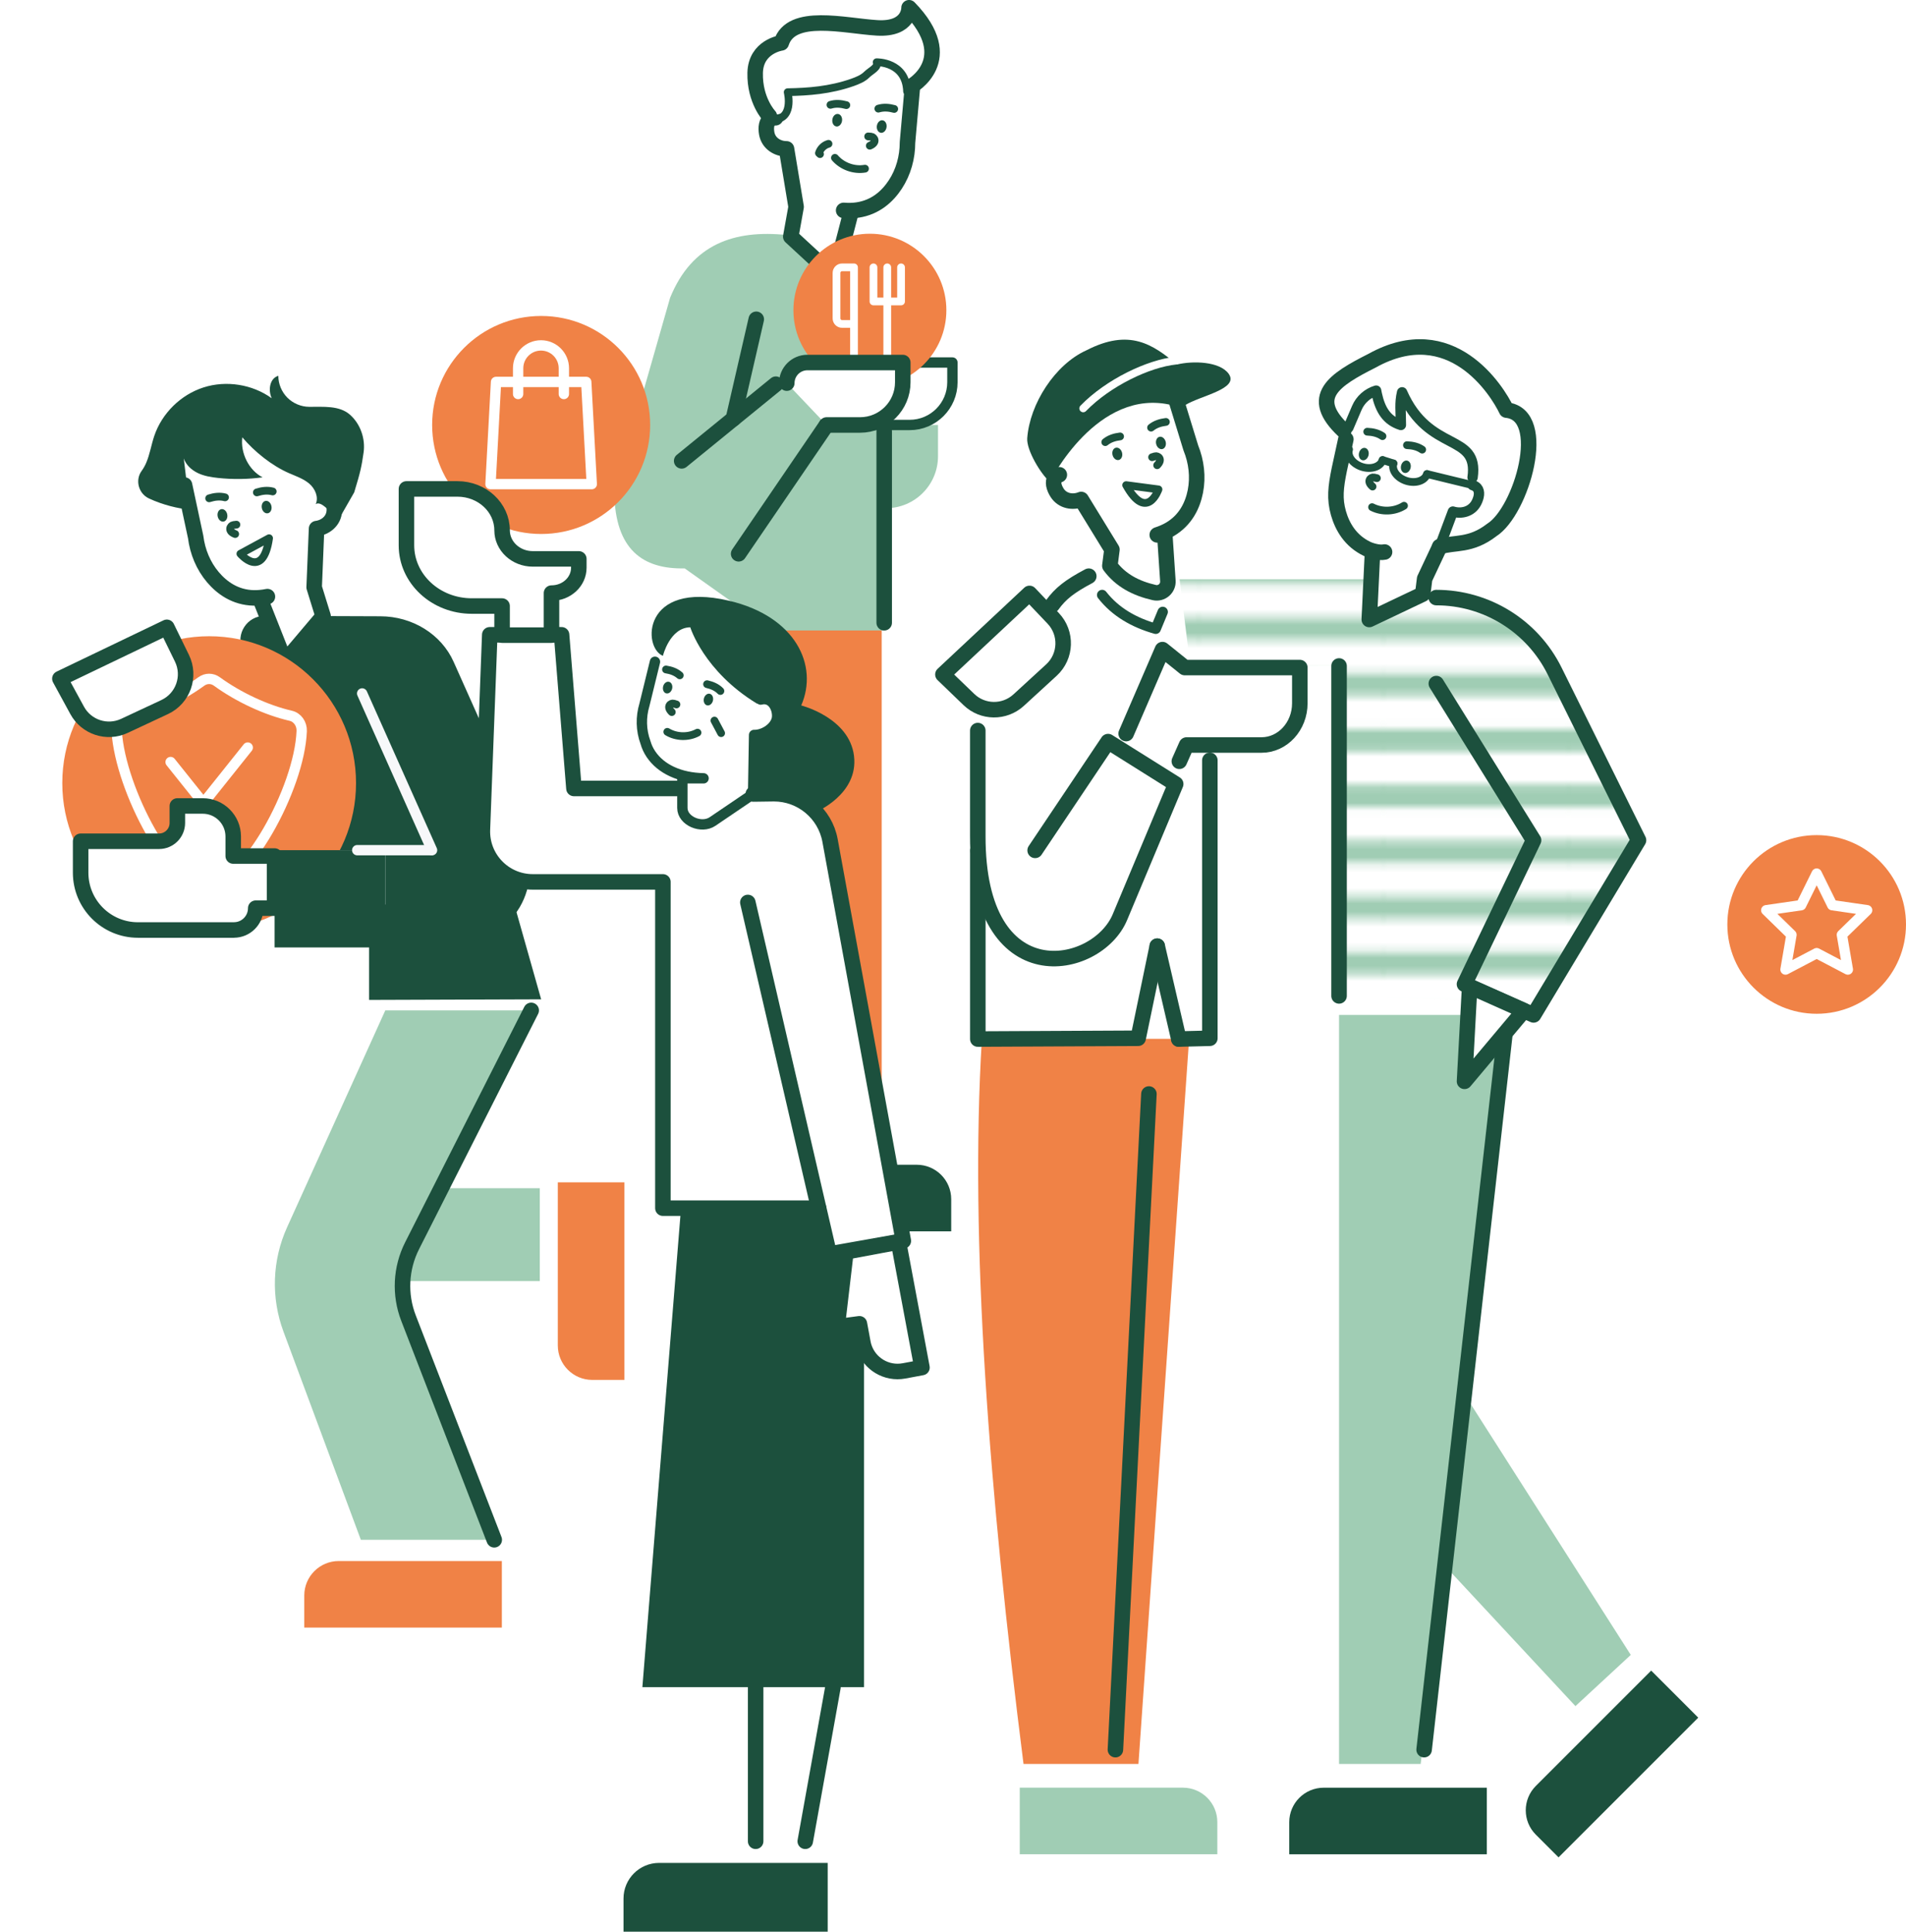 <?xml version="1.0" encoding="UTF-8"?>
<svg id="_テキスト" data-name="テキスト" xmlns="http://www.w3.org/2000/svg" xmlns:xlink="http://www.w3.org/1999/xlink" viewBox="0 0 585.94 593.81">
  <defs>
    <style>
      .cls-1, .cls-2, .cls-3 {
        fill: #fff;
      }

      .cls-4 {
        fill: url(#Unnamed_Pattern_6);
      }

      .cls-5, .cls-6, .cls-2, .cls-7, .cls-8, .cls-9, .cls-10, .cls-3 {
        stroke-linecap: round;
        stroke-linejoin: round;
      }

      .cls-5, .cls-6, .cls-2, .cls-10 {
        stroke-width: 3.18px;
      }

      .cls-5, .cls-6, .cls-7, .cls-8, .cls-11, .cls-9, .cls-10, .cls-12 {
        fill: none;
      }

      .cls-5, .cls-2, .cls-7, .cls-8, .cls-3 {
        stroke: #1c503d;
      }

      .cls-13 {
        fill: #a0cdb4;
      }

      .cls-6 {
        stroke: #f7f8fa;
      }

      .cls-7, .cls-9 {
        stroke-width: 2.38px;
      }

      .cls-8, .cls-3 {
        stroke-width: 4.77px;
      }

      .cls-11 {
        stroke: #a0cdb4;
        stroke-width: 2.88px;
      }

      .cls-9, .cls-10 {
        stroke: #fff;
      }

      .cls-14 {
        fill: #1c503d;
      }

      .cls-15 {
        fill: #f08246;
      }
    </style>
    <pattern id="Unnamed_Pattern_6" data-name="Unnamed Pattern 6" x="0" y="0" width="72" height="72" patternTransform="translate(-2589.3 12574.01) scale(.79 2.38)" patternUnits="userSpaceOnUse" viewBox="0 0 72 72">
      <g>
        <rect class="cls-12" width="72" height="72"/>
        <g>
          <line class="cls-11" x1="71.75" y1="68.4" x2="144.25" y2="68.4"/>
          <line class="cls-11" x1="71.75" y1="54" x2="144.25" y2="54"/>
          <line class="cls-11" x1="71.75" y1="39.6" x2="144.25" y2="39.6"/>
          <line class="cls-11" x1="71.75" y1="25.2" x2="144.25" y2="25.2"/>
          <line class="cls-11" x1="71.75" y1="10.8" x2="144.25" y2="10.8"/>
          <line class="cls-11" x1="71.75" y1="61.2" x2="144.25" y2="61.2"/>
          <line class="cls-11" x1="71.75" y1="46.8" x2="144.25" y2="46.8"/>
          <line class="cls-11" x1="71.75" y1="32.4" x2="144.25" y2="32.4"/>
          <line class="cls-11" x1="71.75" y1="18" x2="144.25" y2="18"/>
          <line class="cls-11" x1="71.75" y1="3.6" x2="144.25" y2="3.6"/>
        </g>
        <g>
          <line class="cls-11" x1="-.25" y1="68.4" x2="72.25" y2="68.4"/>
          <line class="cls-11" x1="-.25" y1="54" x2="72.25" y2="54"/>
          <line class="cls-11" x1="-.25" y1="39.6" x2="72.25" y2="39.6"/>
          <line class="cls-11" x1="-.25" y1="25.2" x2="72.25" y2="25.2"/>
          <line class="cls-11" x1="-.25" y1="10.8" x2="72.25" y2="10.8"/>
          <line class="cls-11" x1="-.25" y1="61.2" x2="72.25" y2="61.2"/>
          <line class="cls-11" x1="-.25" y1="46.8" x2="72.25" y2="46.8"/>
          <line class="cls-11" x1="-.25" y1="32.4" x2="72.25" y2="32.4"/>
          <line class="cls-11" x1="-.25" y1="18" x2="72.25" y2="18"/>
          <line class="cls-11" x1="-.25" y1="3.6" x2="72.25" y2="3.6"/>
        </g>
        <g>
          <line class="cls-11" x1="-72.25" y1="68.4" x2=".25" y2="68.4"/>
          <line class="cls-11" x1="-72.25" y1="54" x2=".25" y2="54"/>
          <line class="cls-11" x1="-72.25" y1="39.6" x2=".25" y2="39.6"/>
          <line class="cls-11" x1="-72.25" y1="25.2" x2=".25" y2="25.2"/>
          <line class="cls-11" x1="-72.25" y1="10.8" x2=".25" y2="10.8"/>
          <line class="cls-11" x1="-72.25" y1="61.2" x2=".25" y2="61.2"/>
          <line class="cls-11" x1="-72.25" y1="46.8" x2=".25" y2="46.8"/>
          <line class="cls-11" x1="-72.25" y1="32.4" x2=".25" y2="32.4"/>
          <line class="cls-11" x1="-72.25" y1="18" x2=".25" y2="18"/>
          <line class="cls-11" x1="-72.25" y1="3.6" x2=".25" y2="3.6"/>
        </g>
      </g>
    </pattern>
  </defs>
  <path class="cls-1" d="m442.6,168.05l-4.64,9.87-.59,4.72-16.43,7.81,1-20.76h3.7c-1.66.36-4.19-.39-5.37-.96-5.14-2.46-7.63-6.86-8.8-10.96-1.26-4.4-.86-8,.26-13.46l2.01-9.27,4.57-16.07,19-3.13,33,23.75-2.63,11.88-7.25,10.75-17.84,5.82Z"/>
  <path class="cls-1" d="m423.28,110.09s-11.24,6.05-12.59,11.99c-1.35,5.93.96,8.5.96,8.5l47.69,21.83,10.6-18.16s.38-3.89-3.85-7.22c-4.23-3.33-16.02-16.15-16.02-16.15l-12.87-4.21-13.93,3.43Z"/>
  <path class="cls-8" d="m442.6,168.05c4.65-1.49,9.44-.06,16-5.13,9.12-5.75,17.82-35.49,4.53-36.85-2.84-5.99-17.02-28.7-41.33-15.19-11.65,5.88-19.81,11.1-8.71,21.52"/>
  <rect class="cls-1" x="323.45" y="122.6" width="35.63" height="22.72"/>
  <path class="cls-1" d="m233.85,215.05c4.05-1.02,5.6,3.85,4.9,6.19-.86,2.89-4.39,4.78-6.93,4.69l-.3,18.15-12.48,8.46c-3.37,2.29-9.27-.12-9.27-4.19v-9.09h6.52c-1.83-.04-3.52-.24-5.08-.56-3.41-.71-6.17-2.05-8.26-3.76-2.31-1.9-3.82-4.24-4.51-6.69-1.41-3.82-1.45-7.85-.34-11.56l3.25-13.26,6.89-15.44,29.22,10.17-3.62,16.89Z"/>
  <circle class="cls-12" cx="280.42" cy="295.37" r="280.42"/>
  <path class="cls-14" d="m231.68,358.05h60.74v20.46h-50.15c-5.84,0-10.59-4.74-10.59-10.59v-9.87h0Z" transform="translate(524.1 736.56) rotate(180)"/>
  <rect class="cls-15" x="237.74" y="193.04" width="33.31" height="158.96"/>
  <path class="cls-13" d="m237.39,193.82h34.43v-37.59h.55c8.83,0,15.99-7.16,15.99-15.99v-9.6h-18.13v-41.93l-28.37-16.47c-16.07-1.65-29.09,2.7-35.86,19.3l-17.16,60.04c.31,17.3,8.66,23.44,21.65,23.15l26.9,19.1Z"/>
  <polygon class="cls-1" points="300.7 221.49 300.7 319.41 349.89 319.41 354.97 294.67 362.39 319.41 371.93 319.41 371.93 228.59 361.44 179.7 340.7 174.69 322.02 188.24 300.7 221.49"/>
  <path class="cls-15" d="m349.98,542.26h-35.33c-10.56-83.27-16.6-160.7-12.8-222.85l63.71-.08-15.58,222.93Z"/>
  <polygon class="cls-13" points="411.65 312 462.63 312 450.15 428.52 501.33 508.73 484.32 524.47 444.19 481.33 436.74 542.26 411.65 542.26 411.65 312"/>
  <polygon class="cls-1" points="230.06 512.73 257.37 512.73 249.63 571.55 230.06 571.55 230.06 512.73"/>
  <path class="cls-1" d="m346.2,225.51l11.16-25.82,6.85,5.52h35.38v10.98c0,7.09-5.28,12.83-11.79,12.83h-23.03l-2.22,5"/>
  <path class="cls-7" d="m254.7,44.21c-1.38.38-2.52,1.49-2.94,2.86.11.1.22.21.33.31"/>
  <g>
    <path class="cls-1" d="m362.62,178.07l3.32,26.71,45.72-.06v101.43l49.05,1.92,10.75,3.93,32.26-53.7-28.37-56.48s-3.49-14.36-37.98-19.2l-16.43,7.81.54-12.37h-58.87Z"/>
    <path class="cls-4" d="m362.62,178.07l3.32,26.71,45.72-.06v101.43l49.05,1.92,10.75,3.93,32.26-53.7-28.37-56.48s-3.49-14.36-37.98-19.2l-16.43,7.81.54-12.37h-58.87Z"/>
  </g>
  <circle class="cls-15" cx="166.36" cy="130.64" r="33.51"/>
  <path class="cls-15" d="m104.13,479.87h50.15v20.46h-60.74v-9.87c0-5.84,4.74-10.59,10.59-10.59Z"/>
  <path class="cls-13" d="m313.5,549.55h60.74v20.46h-50.15c-5.84,0-10.59-4.74-10.59-10.59v-9.87h0Z" transform="translate(687.73 1119.55) rotate(180)"/>
  <path class="cls-14" d="m406.93,549.55h50.15v20.46h-60.74v-9.87c0-5.84,4.74-10.59,10.59-10.59Z"/>
  <path class="cls-14" d="m473.58,532.03h50.15v20.46h-60.74v-9.87c0-5.84,4.74-10.59,10.59-10.59Z" transform="translate(-238.93 507.68) rotate(-45)"/>
  <path class="cls-15" d="m191.94,363.45v60.74h-9.87c-5.85,0-10.59-4.74-10.59-10.59v-50.15h20.46Z"/>
  <polygon class="cls-13" points="165.94 365.27 165.94 393.82 121.18 393.82 131.68 365.27 165.94 365.27"/>
  <path class="cls-13" d="m163.3,310.6l-33.48,64.27c-5.83,10.8-6.65,23.62-2.24,35.08l24.35,63.39h-41l-23.79-64.01c-3.87-10.41-3.47-21.93,1.11-32.04l30.2-66.69h44.83Z"/>
  <path class="cls-14" d="m156.3,271.64l10.06,35.56-52.89.18v-29.32h16.95c11.04,0,18.58-2.84,23.61-7.25l2.27.84Z"/>
  <path class="cls-14" d="m118.5,261.35v29.9h11.91c11.04,0,18.58-2.37,23.61-6.06,13.47-9.86,8.97-29.08,5.32-37.23l-19.89-44.52c-3.78-8.47-12.68-13.99-22.54-13.99l-16.11-.06-1.47.03-11.75,13.88-5.62-14.21-.57.23c-5.4-.02-9.03,5.53-6.85,10.47l5.58,12.65,20.69,48.9"/>
  <path class="cls-3" d="m101.1,152.78c1.37.64,1.76,2.46,1.68,4.23-.16,3.18-2.8,5.15-5.46,5.48l-.74,18.05,1.34,4.34,1.41,4.55-11.75,13.88-5.62-14.21-2.03-5.11,2.28-.59c-.79.16-1.56.27-2.3.33-.66.06-1.29.08-1.91.07-5.69-.12-9.78-3.11-12.54-6.36-2.96-3.49-4.74-7.83-5.31-12.37l-3.42-15.97"/>
  <path class="cls-7" d="m64.3,153.19c1.61-.51,3.24-.72,4.88-.3"/>
  <path class="cls-7" d="m78.96,151.37c1.62-.51,3.24-.72,4.88-.29"/>
  <path class="cls-1" d="m265.62,414.12c-.14-.44-.25-.89-.34-1.35l-1.08-5.83-6.84.91,2.7-23.01,16.16-3.02,7.21,38.56-5.52,1.03c-5.42,1.01-10.64-2.2-12.29-7.3Z"/>
  <path class="cls-1" d="m251.66,371.4h-47.87v-100.3h-40.01c-8.78,0-15.81-7.3-15.48-16.07l2.26-59.89h22.09l3.8,47.24h34.69v5.97c0,4.07,4.55,6.48,7.91,4.19l12.48-8.46h.04l6.34-.09c8.47,0,15.73,6.05,17.26,14.38l2.51,13.73,20.02,109.35-1.49.26-21.27,3.78-3.27-14.09Z"/>
  <path class="cls-14" d="m276.2,381.71l.02.11-16.16,3.02-2.7,23.01,6.84-.91,1.08,5.83c.09.46.21.91.34,1.35v104.52h-68.14l11.88-147.25h42.29l3.27,14.09,21.27-3.78Z"/>
  <path class="cls-14" d="m254.45,572.67v21.14h-62.77v-10.2c0-6.04,4.9-10.94,10.94-10.94h51.83Z"/>
  <path class="cls-1" d="m219.17,215.38c.23-.98-.21-1.92-.97-2.11-.76-.18-1.57.48-1.81,1.45-.23.99.21,1.94.97,2.11.76.18,1.58-.47,1.81-1.45Zm-12.54-3.68c.23-.99-.21-1.93-.97-2.11-.76-.19-1.58.47-1.81,1.45-.23.98.21,1.93.97,2.11s1.57-.48,1.81-1.45Z"/>
  <path class="cls-14" d="m218.2,213.27c.76.19,1.2,1.12.97,2.11s-1.04,1.63-1.81,1.45c-.76-.17-1.2-1.12-.97-2.11.24-.98,1.04-1.63,1.81-1.45Z"/>
  <path class="cls-14" d="m205.66,209.59c.76.18,1.2,1.12.97,2.11-.24.98-1.04,1.63-1.81,1.45s-1.2-1.12-.97-2.11c.23-.98,1.04-1.64,1.81-1.45Z"/>
  <path class="cls-1" d="m177.93,171.81v2.71c0,4.31-3.76,7.8-8.4,7.8v12.93h-15.18v-8.95h-9.31c-11.1,0-20.09-8.35-20.09-18.66v-17.34h15.68c7.58,0,13.72,5.7,13.72,12.73,0,2.42,1.06,4.62,2.77,6.21,1.71,1.59,4.07,2.57,6.69,2.57h14.13Z"/>
  <path class="cls-7" d="m204.74,205.8c1.58.25,3.04.76,4.24,1.81"/>
  <path class="cls-7" d="m217.36,210.32c1.56.36,2.99.96,4.11,2.1"/>
  <path class="cls-7" d="m205.14,224.97c2.78,1.67,6.43,1.77,9.29.25"/>
  <path class="cls-7" d="m207.95,216.55l-.85-.26c-.84-.25-2.38.87-.58,2.61"/>
  <path class="cls-8" d="m154.35,195.14h-3.79l-2.26,59.89c-.33,8.77,6.7,16.07,15.48,16.07h40.01v100.3h47.87"/>
  <polyline class="cls-8" points="207.95 242.38 176.44 242.38 172.64 195.14 169.53 195.14"/>
  <path class="cls-8" d="m154.35,195.25v-8.95h-9.31c-11.1,0-20.09-8.35-20.09-18.66v-17.34h15.68c7.58,0,13.72,5.7,13.72,12.73,0,2.42,1.06,4.62,2.77,6.21,1.71,1.59,4.07,2.57,6.69,2.57h14.13v2.71c0,4.31-3.76,7.8-8.4,7.8v12.93h-15.18Z"/>
  <path class="cls-8" d="m231.57,244.08l6.34-.09c8.47,0,15.73,6.05,17.26,14.38l2.51,13.73,20.02,109.35-1.49.26-21.27,3.78-3.27-14.09-21.77-93.98"/>
  <line class="cls-8" x1="256.07" y1="518.64" x2="247.55" y2="566.02"/>
  <line class="cls-8" x1="232.3" y1="566.02" x2="232.3" y2="518.64"/>
  <path class="cls-8" d="m276.22,381.83l7.21,38.56-5.52,1.03c-5.42,1.01-10.64-2.2-12.29-7.3-.14-.44-.25-.89-.34-1.35l-1.08-5.83-6.84.91,2.7-23.01,16.16-3.02Z"/>
  <path class="cls-12" d="m237.94,72.34c-15.21-2.87-29.87,7.14-32.74,22.36l-14.86,53.43c-5.42,13.47,3.6,37.47,29.91,17.74l30.54-32.68-12.29-15.09-28.95,23.58"/>
  <line class="cls-8" x1="271.82" y1="191.44" x2="271.82" y2="132.6"/>
  <line class="cls-8" x1="232.49" y1="98.15" x2="225.45" y2="128.74"/>
  <path class="cls-12" d="m288.37,132.39v8.78c0,7.6-6.16,13.77-13.77,13.77"/>
  <path class="cls-8" d="m280.42,27.51l-1.44,16.28c0,4.57-1.24,9.1-3.75,12.93-2.34,3.57-6.03,7.03-11.66,7.85-1.3.19-2.7.23-4.22.11"/>
  <path class="cls-7" d="m265.92,51.85c-3.38.58-7.01-.73-9.25-3.33"/>
  <path class="cls-7" d="m266.89,41.94l.93.07c.92.07,2.02,1.77-.43,2.79"/>
  <path class="cls-8" d="m238.43,36.2c-.65,0-1.17.15-1.58.4-1.28.8-1.45,2.66-1.15,4.39.55,3.15,3.4,4.77,6.09,4.77l2.95,17.83-.8,4.47-.84,4.68,13.36,12.34,5.22-20.12"/>
  <path class="cls-14" d="m257.64,35.03c-.83-.12-1.62.65-1.76,1.71-.15,1.06.39,2.01,1.22,2.13.82.12,1.61-.65,1.76-1.71s-.39-2.01-1.22-2.13Z"/>
  <path class="cls-14" d="m271.32,36.98c-.82-.12-1.61.65-1.76,1.71-.15,1.06.39,2.01,1.22,2.13.82.12,1.61-.65,1.76-1.71.15-1.06-.39-2.01-1.22-2.13Z"/>
  <path class="cls-3" d="m236.51,35.68s-4.55-4.77-4.36-13.29c.19-8.11,8.03-9.2,8.03-9.2,3.04-9.56,19.48-5.21,29.49-4.62,10.02.58,9.79-6.19,9.79-6.19,15.58,15.99.6,24.2.6,24.2"/>
  <path class="cls-3" d="m325.66,145.95c-.6.25-1.03.58-1.31.97-.88,1.22-.34,3.01.59,4.5,1.69,2.71,4.95,3.13,7.44,2.12l9.45,15.4-.64,4.99c3.32,4.52,8.08,6.96,13.66,8.23,2.24.51,4.34-1.31,4.18-3.6l-.99-14.73-2.28.6c1.45-.46,2.73-1.03,3.87-1.69,4.91-2.88,7.02-7.48,7.85-11.67.88-4.49.32-9.15-1.4-13.39l-4.8-15.62"/>
  <path class="cls-14" d="m343.01,137.64c-.81.2-1.25,1.21-.99,2.24.26,1.04,1.12,1.72,1.93,1.52.8-.2,1.25-1.21.99-2.24-.26-1.04-1.12-1.72-1.93-1.52Z"/>
  <path class="cls-14" d="m356.42,134.28c-.8.2-1.25,1.21-.99,2.24.26,1.04,1.12,1.72,1.93,1.52.8-.2,1.25-1.21.99-2.24s-1.12-1.72-1.93-1.52Z"/>
  <path class="cls-7" d="m358.42,129.7c-1.68.21-3.25.7-4.56,1.76"/>
  <path class="cls-7" d="m344.34,134.16c-1.69.21-3.25.69-4.56,1.76"/>
  <path class="cls-8" d="m413.74,135.04l-2.01,9.27c-1.12,5.46-1.52,9.06-.26,13.46,1.18,4.11,3.67,8.51,8.8,10.96,1.19.57,3.71,1.32,5.37.96"/>
  <path class="cls-7" d="m421.8,155.9c3.06,1.56,6.91,1.39,9.82-.43"/>
  <path class="cls-7" d="m423.28,146.99l-.91-.21c-.9-.21-2.45,1.09-.42,2.79"/>
  <path class="cls-2" d="m257.13,111.44h35.66v6.06c0,7.25-5.89,13.14-13.14,13.14h-22.52v-19.2h0Z"/>
  <circle class="cls-15" cx="267.42" cy="95.36" r="23.51"/>
  <circle class="cls-15" cx="558.48" cy="284.18" r="27.46"/>
  <line class="cls-8" x1="353.2" y1="336.3" x2="342.9" y2="537.86"/>
  <polyline class="cls-8" points="300.6 261.53 300.6 319.41 349.89 319.17 355.76 290.85"/>
  <polyline class="cls-8" points="371.93 233.73 371.93 319.17 362.39 319.41"/>
  <path class="cls-8" d="m318.22,261.41l22.42-33.44,20.79,13.04-17.15,40.94c-7.05,16.84-43.79,24.23-43.69-25.02v-32.35"/>
  <path class="cls-8" d="m346.2,225.51l11.16-25.82,6.85,5.52h35.38v10.98c0,7.09-5.28,12.83-11.79,12.83h-23.03l-2.22,5"/>
  <line class="cls-8" x1="462.63" y1="317.97" x2="437.8" y2="537.86"/>
  <path class="cls-8" d="m441.55,210.14l29.9,48.16-21.24,44.24,21.24,9.45,32.26-53.7-25.8-52.03c-6.85-13.82-20.94-22.56-36.37-22.56h0"/>
  <circle class="cls-15" cx="64.3" cy="240.73" r="45.15"/>
  <polygon class="cls-14" points="84.42 261.35 84.42 291.25 113.47 291.25 118.5 291.25 118.5 261.35 84.42 261.35"/>
  <line class="cls-6" x1="111.33" y1="213.17" x2="132.82" y2="261.35"/>
  <line class="cls-6" x1="109.82" y1="261.35" x2="132.55" y2="261.35"/>
  <path class="cls-5" d="m338.82,182.9c4.1,5.24,9.77,8.48,16.47,10.39l2.15-5.19"/>
  <path class="cls-8" d="m323.45,185.99c2.6-3.57,5.31-5.7,11.26-8.87"/>
  <line class="cls-8" x1="209.56" y1="141.68" x2="238.51" y2="118.1"/>
  <line class="cls-8" x1="227.07" y1="170.24" x2="254.09" y2="130.64"/>
  <line class="cls-8" x1="355.76" y1="290.85" x2="362.39" y2="319.41"/>
  <path class="cls-3" d="m289.87,207.34l26.62-24.92,7.28,7.66c4.3,4.52,4.05,11.69-.55,15.91l-10.08,9.24c-4.35,3.98-11.04,3.9-15.28-.19l-7.99-7.7Z"/>
  <path class="cls-8" d="m163.3,310.6l-36.61,72.34c-3.5,6.92-3.91,15.01-1.11,22.25l26.36,68.15"/>
  <g>
    <path class="cls-10" d="m39.22,220.02c-2.06.48-3.5,2.55-3.35,4.86,1.21,18.07,17.08,47.82,28.22,47.9,11.11.08,27.97-30.27,28.66-48.03.09-2.26-1.34-4.25-3.35-4.71-7.55-1.74-16.06-5.7-22.73-10.55-1.45-1.06-3.32-1.06-4.78,0-6.65,4.84-15.14,8.79-22.67,10.54Z"/>
    <polyline class="cls-10" points="52.45 234.26 62.53 246.87 76.16 229.8"/>
  </g>
  <path class="cls-3" d="m18.41,208.62l32.88-15.78,4.64,9.5c2.74,5.6.35,12.37-5.3,15.01l-12.39,5.79c-5.34,2.5-11.7.41-14.52-4.77l-5.31-9.74Z"/>
  <path class="cls-3" d="m71.93,285.89h-29.52c-9.73,0-17.62-7.89-17.62-17.62v-9.66h24.1c3.11,0,5.63-2.52,5.63-5.63v-5.22h7.8c5.18,0,9.38,4.2,9.38,9.38v6.01h12.72v16.03h-5.8c0,3.7-3,6.7-6.7,6.7Z"/>
  <g>
    <path class="cls-9" d="m262.54,99.58h-3.68c-.93,0-1.7-.76-1.7-1.7v-13.99c0-.93.76-1.7,1.7-1.7h3.68v29.86"/>
    <line class="cls-9" x1="272.76" y1="82.19" x2="272.76" y2="112.05"/>
    <polyline class="cls-9" points="268.52 82.19 268.52 92.67 277 92.67 277 82.19"/>
  </g>
  <path class="cls-3" d="m241.87,117.78c0-3.5,2.84-6.34,6.34-6.34h29.32v6.06c0,7.26-5.88,13.14-13.14,13.14h-10.29"/>
  <polygon class="cls-10" points="558.48 268.55 563.27 278.26 573.99 279.81 566.23 287.37 568.06 298.04 558.48 293.01 548.9 298.04 550.73 287.37 542.98 279.81 553.69 278.26 558.48 268.55"/>
  <g>
    <polygon class="cls-10" points="181.92 148.82 150.79 148.82 152.49 117.41 180.22 117.41 181.92 148.82"/>
    <path class="cls-10" d="m173.34,121.12v-7.91c0-3.88-3.15-7.03-7.03-7.03h0c-3.88,0-7.03,3.15-7.03,7.03v7.91"/>
  </g>
  <polygon class="cls-3" points="451.8 303.25 450.22 332.41 468.47 310.68 451.8 303.25"/>
  <line class="cls-7" x1="425.04" y1="141.42" x2="428.38" y2="142.47"/>
  <path class="cls-14" d="m232.63,216.25c-16.32-9.96-20.42-23.41-20.42-23.41-6.31.08-8.42,8.77-8.42,8.77-6.31-2.52-6.36-23.18,20.25-16.96,20.62,4.82,27.62,19.94,22.27,32.21,0,0,14.8,3.72,16.23,15.53,1.43,11.8-11.74,17.24-11.74,17.24-2.81-4.29-9.26-6.13-19.27-5.55l.3-18.15c4.61,1.87,11.69-10.88.8-9.68Z"/>
  <path class="cls-5" d="m233.85,215.05c4.05-1.02,5.6,3.85,4.9,6.19-.86,2.89-4.39,4.78-6.93,4.69l-.3,18.15-12.48,8.46c-3.37,2.29-9.27-.12-9.27-4.19v-9.09h6.52c-1.83-.04-3.52-.24-5.08-.56-3.41-.71-6.17-2.05-8.26-3.76-2.31-1.9-3.82-4.24-4.51-6.69-1.41-3.82-1.45-7.85-.34-11.56l3.25-13.26"/>
  <path class="cls-7" d="m219.63,221.51c.69,1.29,1.38,2.58,2.06,3.87"/>
  <path class="cls-14" d="m364.31,124.56c4.69-2.94,16.71-4.97,13.43-9.62-2.73-3.87-11.02-4.07-15.92-2.89-7.45-6.21-14.62-11.17-27.86-4.35-9.65,4.35-17.4,16.46-18.17,27.01-.27,3.65,4.17,11.05,6.96,13.42,0,0,14.52-29.27,37.61-23.56"/>
  <path class="cls-9" d="m333,125.54c7.74-7.96,20.1-13.79,28.42-14.67"/>
  <path class="cls-5" d="m414.52,131.46l2.58-6.04c1.13-2.64,3.34-4.54,5.95-5.34.05.31.12.63.19.98,1.07,4.95,3.09,8.22,7.42,9.58,0-4.36-.43-6.62.37-10.04,8.31,18.91,23.64,12.27,21.67,26.17"/>
  <path class="cls-14" d="m104.84,158.43c-2.24,1.48-5.54-4.92-7.78-3.45.96-2.14-.18-4.73-1.95-6.27-1.77-1.53-4.06-2.3-6.22-3.24-5.32-2.31-10.65-6.6-14.4-11.03-.62,4.76,1.97,10.11,6.24,12.3-4.55.61-9.17.67-13.73.18-2.12-.23-4.26-.58-6.18-1.5-1.92-.92-3.62-2.47-4.32-4.48l1.87,15.69c-3.38-.21-8.4-1.44-12.59-3.41-3.2-1.5-4.31-5.62-2.23-8.48.56-.77,1.04-1.63,1.41-2.5,1.12-2.64,1.55-5.53,2.47-8.25,2.35-6.95,8.14-12.65,15.13-14.89,6.99-2.24,15.01-.97,20.97,3.32-1.16-2.51-.62-6.13,2.03-6.89,0,2.49,1.03,4.96,2.79,6.72,1.75,1.76,4.22,2.8,6.71,2.81,4.33.03,9.23-.46,12.49,2.39s4.84,7.43,4.22,11.71c-.62,4.28-.95,5.88-2.88,12.2"/>
  <path class="cls-7" d="m274.9,33.49c-1.64-.44-3.27-.58-4.88-.09"/>
  <path class="cls-7" d="m260.18,32.32c-1.64-.44-3.27-.59-4.88-.09"/>
  <path class="cls-7" d="m278.85,28.09c-.31-9.17-9.35-8.96-9.35-8.96.67,1.53-1.84,2.61-3.02,3.79-1.18,1.18-2.8,1.83-4.38,2.4-6.94,2.44-13.65,2.91-19.95,3.02,0,0,2.24,9.13-5.34,8.33"/>
  <path class="cls-14" d="m419.67,137.7c-.81-.18-1.65.52-1.89,1.56-.23,1.04.24,2.04,1.05,2.22.81.18,1.65-.52,1.89-1.56.23-1.04-.24-2.04-1.05-2.22Z"/>
  <path class="cls-14" d="m432.6,141.6c-.81-.18-1.65.52-1.89,1.56s.24,2.04,1.05,2.22c.81.18,1.65-.52,1.89-1.56.23-1.04-.24-2.04-1.05-2.22Z"/>
  <path class="cls-7" d="m420.31,132.71c1.69.07,3.3.42,4.69,1.37"/>
  <path class="cls-7" d="m432.52,136.85c1.7.07,3.3.41,4.69,1.37"/>
  <line class="cls-7" x1="438.69" y1="145.72" x2="452.7" y2="149.13"/>
  <path class="cls-7" d="m425.04,141.42c-.65,2.06-3.49,3.01-6.33,2.11s-4.63-3.3-3.98-5.36"/>
  <path class="cls-7" d="m438.69,145.72c-.65,2.06-3.49,3.01-6.33,2.11s-4.63-3.3-3.98-5.36"/>
  <polyline class="cls-8" points="442.6 168.05 437.96 177.91 437.37 182.63 420.94 190.44 421.94 169.68"/>
  <path class="cls-5" d="m442.6,168.05l4.04-10.79c2.57.8,5.78.1,7.24-2.74.8-1.57,1.19-3.39.21-4.54-.31-.36-.76-.66-1.39-.85"/>
  <line class="cls-8" x1="411.65" y1="204.72" x2="411.65" y2="306.15"/>
  <path class="cls-14" d="m83.45,155.61c.2,1.06-.3,2.03-1.13,2.18-.81.15-1.64-.57-1.83-1.63-.2-1.05.31-2.03,1.13-2.18.82-.15,1.64.58,1.83,1.63Z"/>
  <path class="cls-14" d="m69.86,158.15c.2,1.05-.3,2.03-1.12,2.18-.82.15-1.64-.58-1.83-1.63-.2-1.05.3-2.03,1.12-2.18.82-.15,1.64.58,1.83,1.63Z"/>
  <path class="cls-7" d="m72.68,161.28l-.93.12c-.91.11-1.94,1.85.55,2.77"/>
  <path class="cls-7" d="m82.72,165.45l-8.82,4.78s6.95,8.26,8.82-4.78Z"/>
  <path class="cls-7" d="m354.18,140.55l.89-.28c.88-.28,2.54.88.66,2.75"/>
  <path class="cls-7" d="m346.2,149.13l9.94,1.31s-3.53,10.2-9.94-1.31Z"/>
</svg>